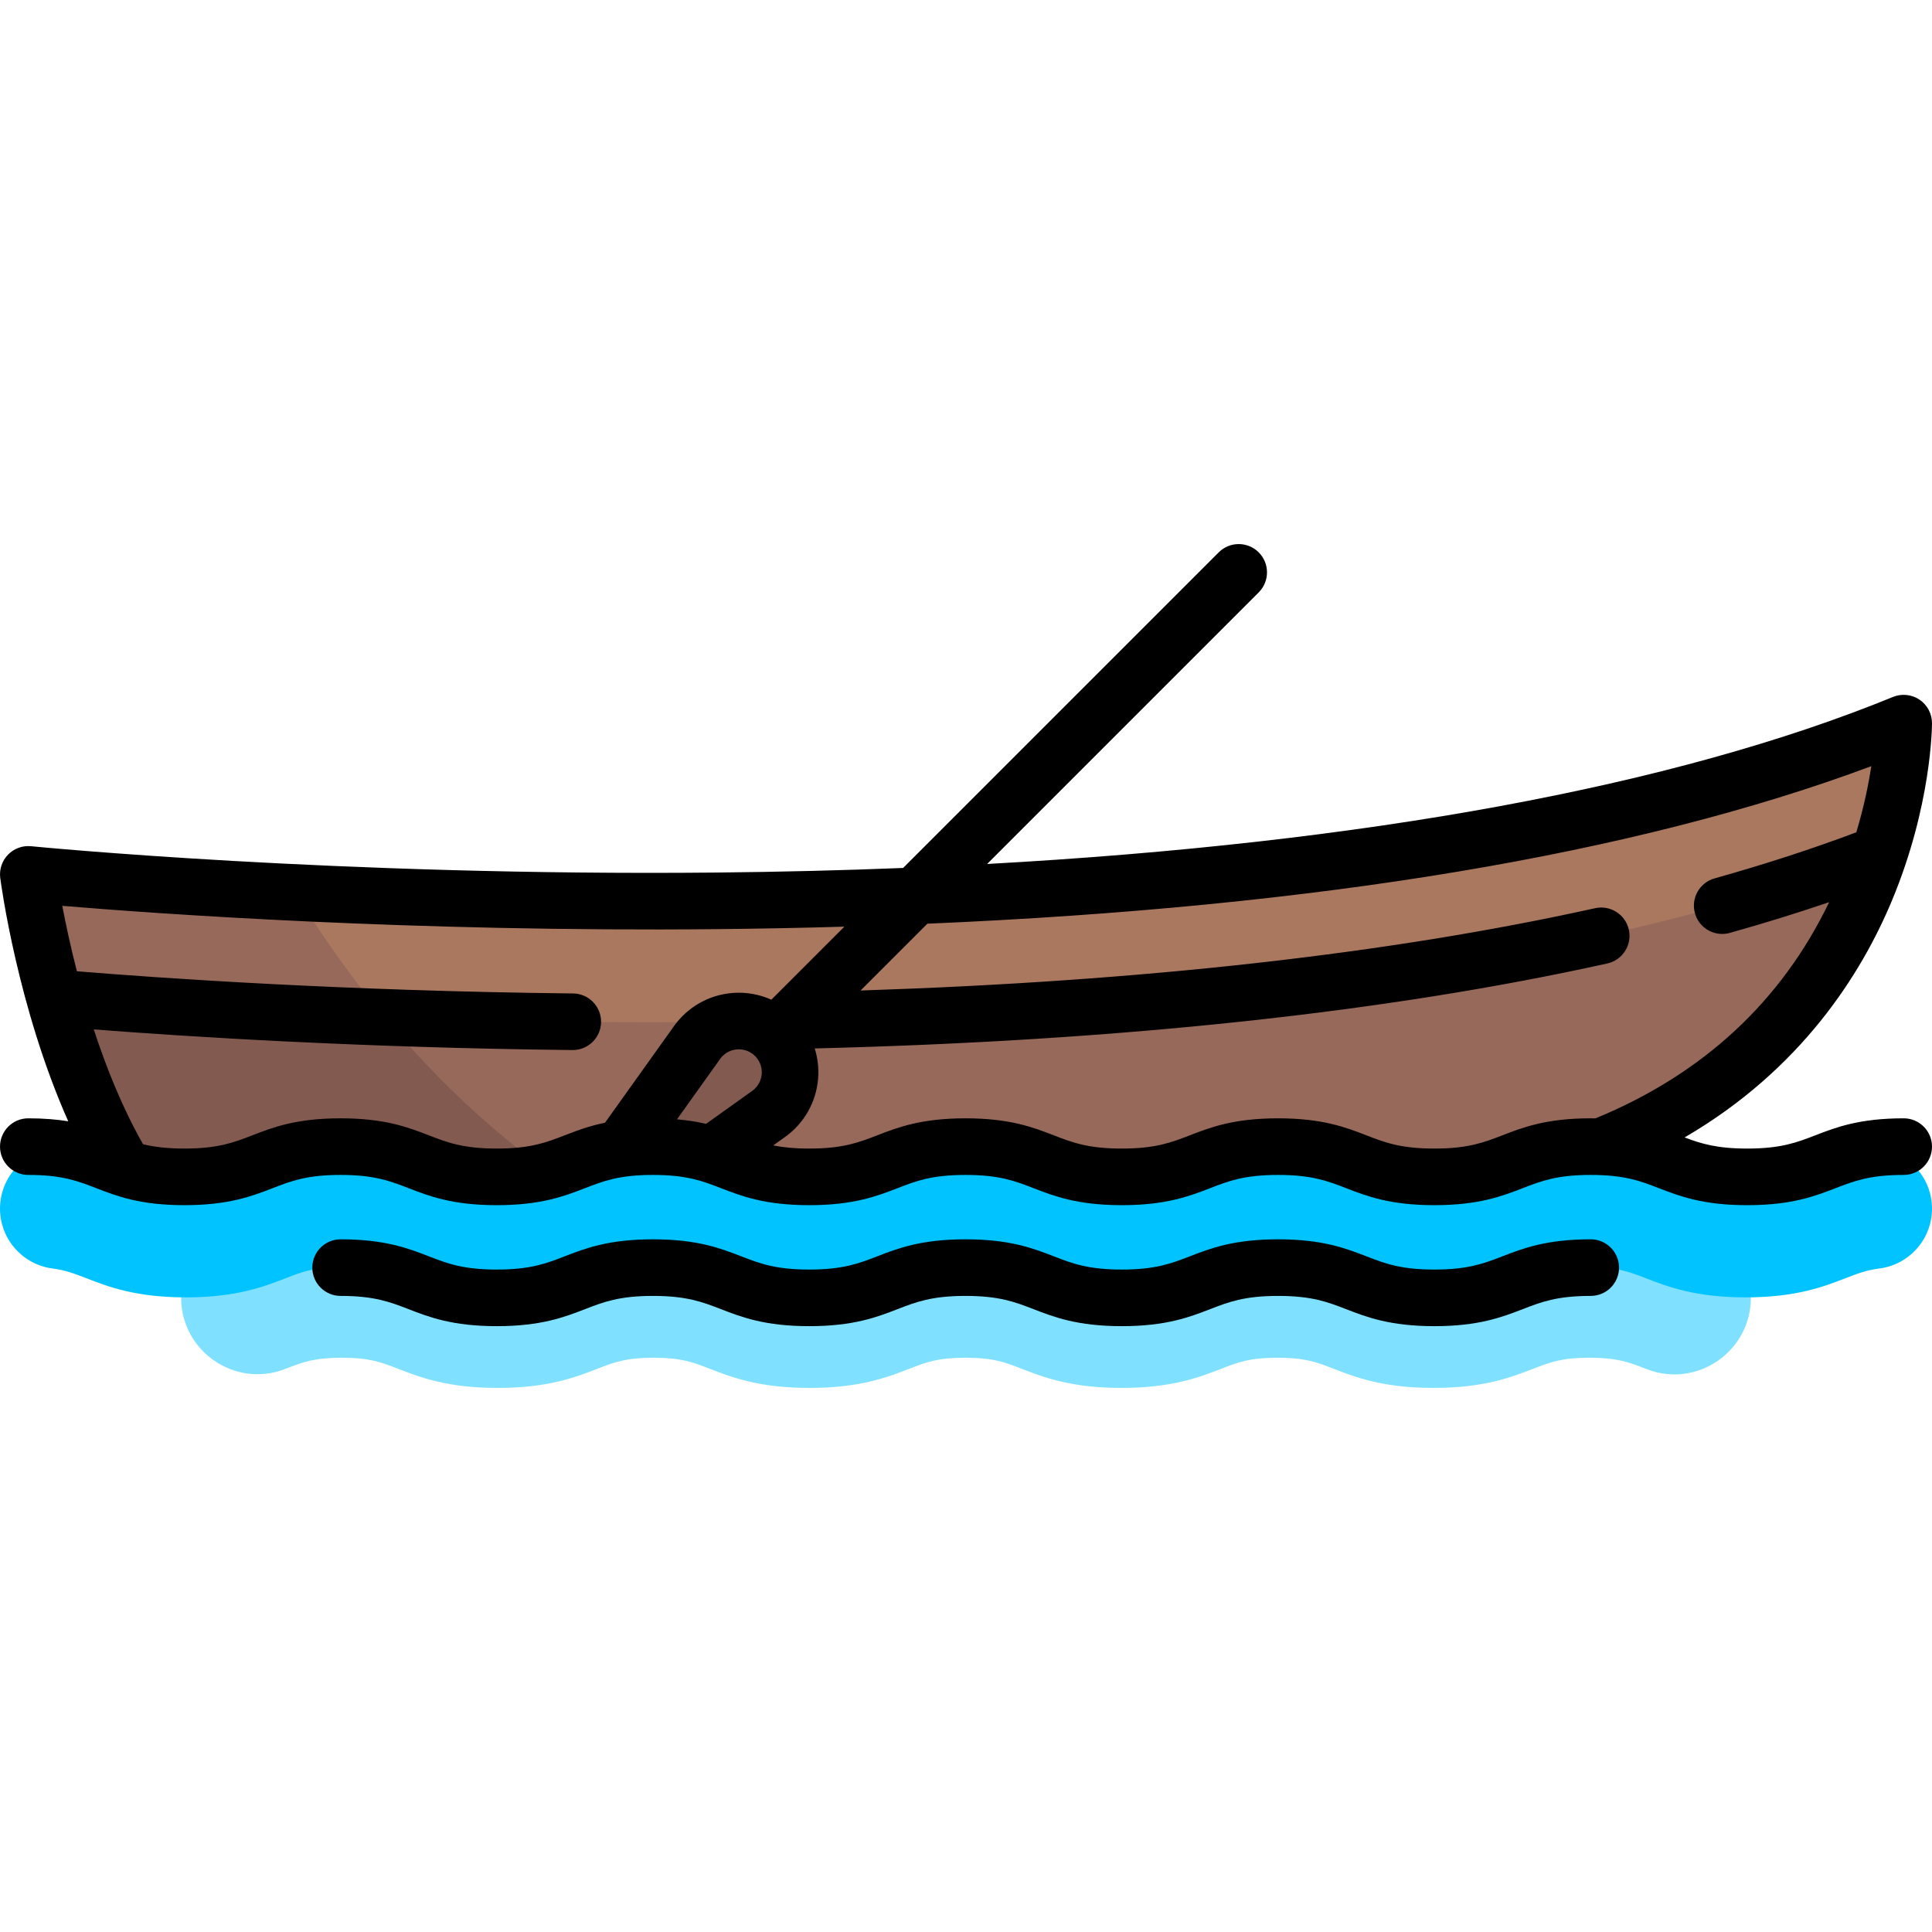 <?xml version="1.0" encoding="UTF-8"?>
<!-- Generator: Adobe Illustrator 19.0.0, SVG Export Plug-In . SVG Version: 6.00 Build 0)  -->
<svg xmlns="http://www.w3.org/2000/svg" xmlns:xlink="http://www.w3.org/1999/xlink" version="1.1" id="Capa_1" x="0px" y="0px" viewBox="0 0 512.001 512.001" style="enable-background:new 0 0 512.001 512.001;" xml:space="preserve">
<path style="fill:#AA785F;" d="M8.004,231.816c0,0,9,53.5,31,87.999l365.663-1.333C502,281.816,504,191.816,504,191.816  C328.001,263.816,8.004,231.816,8.004,231.816z"></path>
<g>
	<path style="fill:#96695A;" d="M15.749,264.52c5.01,17.407,12.576,38.55,23.254,55.295l365.663-1.333   c57.878-21.803,81.992-62.418,92.076-91.8C335.86,288.594,64.79,268.75,15.749,264.52z"></path>
	<path style="fill:#96695A;" d="M78.327,236.615c-28.144-1.355-49.573-2.991-61.014-3.96c-4.749-0.402-8.46,3.877-7.457,8.537   c3.634,16.875,12.804,52.993,29.148,78.624l119.578-0.436C119.935,295.629,93.957,262.212,78.327,236.615z"></path>
</g>
<g>
	<path style="fill:#825A50;" d="M101.896,269.598c-41.223-1.496-72.422-3.895-86.147-5.078c5.01,17.407,12.576,38.55,23.254,55.295   l119.578-0.436C135.225,305.026,116.499,287.165,101.896,269.598z"></path>
	<path style="fill:#825A50;" d="M203.939,273.215c-6.14-4.585-15.014-2.594-19.468,3.642l-15.579,21.81   c-1.646,2.305-1.1,5.51,1.217,7.139l8.19,5.758c1.889,1.328,4.435,1.222,6.206-0.259l19.29-16.126   C211.161,289.918,211.517,278.873,203.939,273.215z"></path>
</g>
<path style="fill:#7FE1FF;" d="M463.996,335.755c-0.487,0.012-0.853,0.061-1.383,0.061c-7.359,0-10.375-1.164-14.93-2.922  c-5.844-2.262-13.125-5.078-26.461-5.078c-13.328,0-20.609,2.816-26.453,5.078c-4.547,1.758-7.555,2.922-14.898,2.922  c-7.344,0-10.344-1.16-14.891-2.922c-5.844-2.262-13.117-5.078-26.437-5.078s-20.601,2.816-26.445,5.078  c-4.547,1.758-7.547,2.922-14.898,2.922c-7.344,0-10.344-1.16-14.891-2.922c-5.844-2.262-13.117-5.078-26.437-5.078  c-13.328,0-20.601,2.816-26.445,5.078c-4.547,1.762-7.547,2.922-14.891,2.922s-10.344-1.16-14.891-2.922  c-5.844-2.262-13.117-5.078-26.437-5.078s-20.594,2.816-26.445,5.082c-4.539,1.758-7.539,2.918-14.875,2.918  c-7.328,0-10.32-1.16-14.859-2.918c-5.844-2.266-13.109-5.082-26.43-5.082s-20.594,2.816-26.445,5.082  c-4.539,1.758-7.539,2.918-14.875,2.918c-0.492,0-0.827-0.046-1.281-0.056v8.124c0,14.215,14.273,24.054,27.529,18.924  c0.061-0.023,0.121-0.047,0.181-0.07c4.547-1.762,7.547-2.922,14.891-2.922c7.336,0,10.328,1.16,14.867,2.918  c5.844,2.266,13.109,5.082,26.422,5.082c13.32,0,20.586-2.816,26.43-5.078c4.547-1.762,7.547-2.922,14.891-2.922  s10.344,1.16,14.891,2.922c5.844,2.262,13.117,5.078,26.437,5.078s20.594-2.816,26.437-5.078c4.547-1.758,7.547-2.922,14.898-2.922  c7.344,0,10.344,1.16,14.891,2.922c5.844,2.262,13.117,5.078,26.437,5.078s20.601-2.816,26.445-5.078  c4.547-1.758,7.547-2.922,14.898-2.922c7.344,0,10.344,1.16,14.891,2.922c5.844,2.262,13.117,5.078,26.437,5.078  s20.601-2.816,26.445-5.078c4.547-1.758,7.555-2.922,14.906-2.922c7.359,0,10.375,1.164,14.93,2.922  c0.104,0.04,0.208,0.081,0.313,0.121c13.257,5.127,27.531-4.711,27.531-18.924L463.996,335.755z"></path>
<path style="fill:#00C3FF;" d="M462.613,343.815c-13.336,0-20.617-2.816-26.461-5.078c-4.555-1.758-7.57-2.922-14.93-2.922  c-7.352,0-10.359,1.164-14.906,2.922c-5.844,2.262-13.125,5.078-26.445,5.078s-20.594-2.816-26.437-5.078  c-4.547-1.762-7.547-2.922-14.891-2.922c-7.352,0-10.352,1.164-14.898,2.922c-5.844,2.262-13.125,5.078-26.445,5.078  s-20.594-2.816-26.437-5.078c-4.547-1.762-7.547-2.922-14.891-2.922c-7.352,0-10.351,1.164-14.898,2.922  c-5.844,2.262-13.117,5.078-26.437,5.078s-20.594-2.816-26.437-5.078c-4.547-1.762-7.547-2.922-14.891-2.922  s-10.344,1.16-14.891,2.922c-5.844,2.262-13.109,5.078-26.43,5.078c-13.312,0-20.578-2.816-26.422-5.082  c-4.539-1.758-7.531-2.918-14.867-2.918c-7.344,0-10.344,1.16-14.891,2.922c-5.844,2.262-13.109,5.078-26.43,5.078  c-13.312,0-20.586-2.816-26.422-5.082c-3.172-1.227-5.453-2.113-8.953-2.574c-8.763-1.156-14.92-9.199-13.763-17.957  c1.156-8.766,9.258-14.922,17.953-13.769c7.305,0.965,12.305,2.906,16.328,4.465c4.531,1.758,7.531,2.918,14.859,2.918  c7.336,0,10.336-1.16,14.875-2.918c5.852-2.266,13.125-5.082,26.445-5.082s20.586,2.816,26.43,5.082  c4.539,1.758,7.531,2.918,14.859,2.918c7.336,0,10.336-1.16,14.875-2.918c5.852-2.266,13.125-5.082,26.445-5.082  s20.594,2.816,26.437,5.078c4.547,1.762,7.547,2.922,14.891,2.922s10.344-1.16,14.891-2.922c5.844-2.262,13.117-5.078,26.445-5.078  c13.32,0,20.594,2.816,26.437,5.078c4.547,1.762,7.547,2.922,14.891,2.922c7.352,0,10.352-1.164,14.898-2.922  c5.844-2.262,13.125-5.078,26.445-5.078s20.594,2.816,26.437,5.078c4.547,1.762,7.547,2.922,14.891,2.922s10.352-1.164,14.898-2.922  c5.844-2.262,13.125-5.078,26.453-5.078c13.336,0,20.617,2.816,26.461,5.078c4.555,1.758,7.57,2.922,14.93,2.922  c7.359,0,10.367-1.164,14.922-2.922c4.031-1.562,9.055-3.504,16.383-4.461c8.656-1.164,16.797,5.02,17.945,13.785  c1.148,8.762-5.023,16.793-13.789,17.941c-3.523,0.461-5.82,1.352-9,2.582C483.222,341.003,475.941,343.815,462.613,343.815z"></path>
<path d="M504.5,296.366c-11.767,0-17.968,2.397-23.439,4.513c-4.862,1.88-9.062,3.503-18.03,3.503  c-8.074,0-12.284-1.317-16.591-2.951c30.866-17.984,46.82-43.273,54.963-62.817C511.88,213.469,512,192.52,512,191.64  c0-2.499-1.245-4.834-3.32-6.227c-2.075-1.392-4.708-1.661-7.02-0.714c-57.914,23.692-140.025,38.758-240.062,44.264l71.975-71.975  c2.929-2.929,2.929-7.678,0-10.606c-2.929-2.929-7.678-2.929-10.606,0l-83.636,83.635c-16.041,0.641-32.503,1.05-49.374,1.217  c-100.656,0.995-180.913-6.896-181.711-6.976c-2.28-0.226-4.536,0.598-6.13,2.242s-2.35,3.926-2.052,6.196  c0.211,1.607,4.634,34.369,18.018,64.456c-2.978-0.482-6.427-0.786-10.581-0.786c-4.142,0-7.5,3.358-7.5,7.5s3.358,7.5,7.5,7.5  c8.938,0,13.124,1.623,17.971,3.501c5.46,2.117,11.648,4.515,23.392,4.515c11.752,0,17.945-2.398,23.41-4.514  c4.853-1.879,9.043-3.502,17.993-3.502c8.942,0,13.13,1.623,17.979,3.501c5.461,2.116,11.651,4.515,23.398,4.515  c11.751,0,17.944-2.398,23.408-4.514c4.852-1.879,9.042-3.502,17.99-3.502c8.953,0,13.146,1.623,18,3.502  c5.466,2.116,11.661,4.514,23.416,4.514s17.95-2.398,23.415-4.514c4.854-1.879,9.047-3.502,18-3.502s13.146,1.623,18.001,3.502  c5.466,2.116,11.661,4.514,23.416,4.514c11.757,0,17.954-2.398,23.42-4.514c4.856-1.879,9.05-3.502,18.007-3.502  c8.95,0,13.141,1.623,17.994,3.502c5.464,2.116,11.658,4.514,23.411,4.514c11.76,0,17.958-2.398,23.426-4.513  c4.858-1.879,9.054-3.503,18.014-3.503c8.968,0,13.168,1.624,18.03,3.503c5.471,2.115,11.672,4.513,23.439,4.513  s17.968-2.397,23.439-4.513c4.862-1.88,9.062-3.503,18.03-3.503c4.142,0,7.5-3.358,7.5-7.5S508.642,296.366,504.5,296.366z   M149.634,300.88c-4.852,1.879-9.042,3.502-17.991,3.502c-8.942,0-13.13-1.623-17.979-3.501c-5.462-2.116-11.652-4.515-23.399-4.515  c-11.752,0-17.945,2.398-23.41,4.514c-4.853,1.879-9.043,3.502-17.993,3.502c-4.708,0-8.092-0.453-10.954-1.153  c-5.443-9.546-9.734-20.24-13.058-30.428c23.965,1.867,70.314,4.866,126.86,5.475c0.027,0,0.055,0,0.082,0  c4.104,0,7.454-3.305,7.498-7.419c0.044-4.142-3.277-7.536-7.419-7.58c-60.957-0.656-109.951-4.109-131.494-5.881  c-1.734-6.749-3.001-12.752-3.873-17.342c24.49,2.055,92.427,6.979,173.435,6.18c11.491-0.113,22.761-0.335,33.828-0.655  l-19.348,19.348c-3.21-1.44-6.764-2.074-10.365-1.776c-6.188,0.512-11.807,3.704-15.416,8.756l-18.305,25.627  C155.977,298.425,152.69,299.697,149.634,300.88z M201.856,284.662c-0.087,1.049-0.531,3.021-2.526,4.447l-12.212,8.723  c-2.235-0.522-4.763-0.945-7.704-1.2l11.433-16.006c1.425-1.996,3.398-2.439,4.447-2.526c1.047-0.086,3.067,0.026,4.802,1.76  C201.829,281.594,201.942,283.613,201.856,284.662z M398.135,300.879c-4.858,1.88-9.054,3.503-18.014,3.503  c-8.95,0-13.141-1.623-17.995-3.502c-5.464-2.116-11.658-4.514-23.41-4.514c-11.758,0-17.954,2.398-23.421,4.514  c-4.856,1.879-9.05,3.502-18.006,3.502c-8.953,0-13.146-1.623-18.001-3.502c-5.466-2.116-11.661-4.514-23.416-4.514  c-11.755,0-17.95,2.398-23.416,4.514c-4.854,1.879-9.047,3.502-18,3.502c-3.952,0-6.975-0.317-9.539-0.832l3.129-2.235  c5.053-3.609,8.245-9.228,8.757-15.416c0.228-2.754-0.089-5.483-0.895-8.052c80.985-2.007,151.644-9.578,210.051-22.52  c4.044-0.896,6.596-4.9,5.7-8.945c-0.896-4.044-4.904-6.594-8.945-5.7c-54.448,12.063-119.868,19.39-194.651,21.813l17.705-17.705  c103.679-4.419,187.596-18.409,250.145-41.746c-0.727,4.779-1.944,10.795-3.97,17.521c-11.651,4.386-24.264,8.493-37.564,12.217  c-3.989,1.117-6.317,5.255-5.2,9.244c0.927,3.313,3.939,5.48,7.218,5.48c0.669,0,1.35-0.09,2.026-0.28  c9.104-2.549,17.908-5.275,26.327-8.147c-12.696,26.359-33.5,45.611-61.937,57.3c-0.415-0.006-0.823-0.016-1.253-0.016  C409.801,296.366,403.604,298.764,398.135,300.879z"></path>
<path d="M421.562,328.43c-11.76,0-17.958,2.398-23.426,4.513c-4.858,1.88-9.054,3.503-18.014,3.503  c-8.95,0-13.142-1.623-17.995-3.502c-5.464-2.116-11.658-4.514-23.41-4.514c-11.758,0-17.954,2.398-23.421,4.514  c-4.856,1.879-9.05,3.502-18.006,3.502c-8.954,0-13.146-1.623-18.001-3.502c-5.466-2.116-11.661-4.514-23.416-4.514  c-11.755,0-17.95,2.398-23.416,4.514c-4.854,1.879-9.047,3.502-18,3.502s-13.146-1.623-18-3.502  c-5.466-2.116-11.661-4.514-23.416-4.514c-11.751,0-17.943,2.398-23.407,4.514c-4.852,1.879-9.042,3.502-17.991,3.502  c-8.942,0-13.13-1.623-17.979-3.501c-5.461-2.116-11.652-4.515-23.398-4.515c-4.142,0-7.5,3.358-7.5,7.5s3.358,7.5,7.5,7.5  c8.942,0,13.13,1.623,17.979,3.501c5.461,2.116,11.651,4.515,23.398,4.515c11.751,0,17.944-2.398,23.408-4.514  c4.852-1.879,9.042-3.502,17.99-3.502c8.953,0,13.146,1.623,18,3.502c5.466,2.116,11.661,4.514,23.416,4.514  s17.95-2.398,23.415-4.514c4.855-1.879,9.047-3.502,18-3.502s13.146,1.623,18.001,3.502c5.466,2.116,11.661,4.514,23.416,4.514  c11.757,0,17.954-2.398,23.42-4.514c4.856-1.879,9.05-3.502,18.007-3.502c8.95,0,13.141,1.623,17.994,3.502  c5.464,2.116,11.658,4.514,23.411,4.514c11.76,0,17.958-2.398,23.426-4.513c4.858-1.88,9.054-3.503,18.014-3.503  c4.142,0,7.5-3.358,7.5-7.5S425.704,328.43,421.562,328.43z"></path>
<g>
</g>
<g>
</g>
<g>
</g>
<g>
</g>
<g>
</g>
<g>
</g>
<g>
</g>
<g>
</g>
<g>
</g>
<g>
</g>
<g>
</g>
<g>
</g>
<g>
</g>
<g>
</g>
<g>
</g>
</svg>
